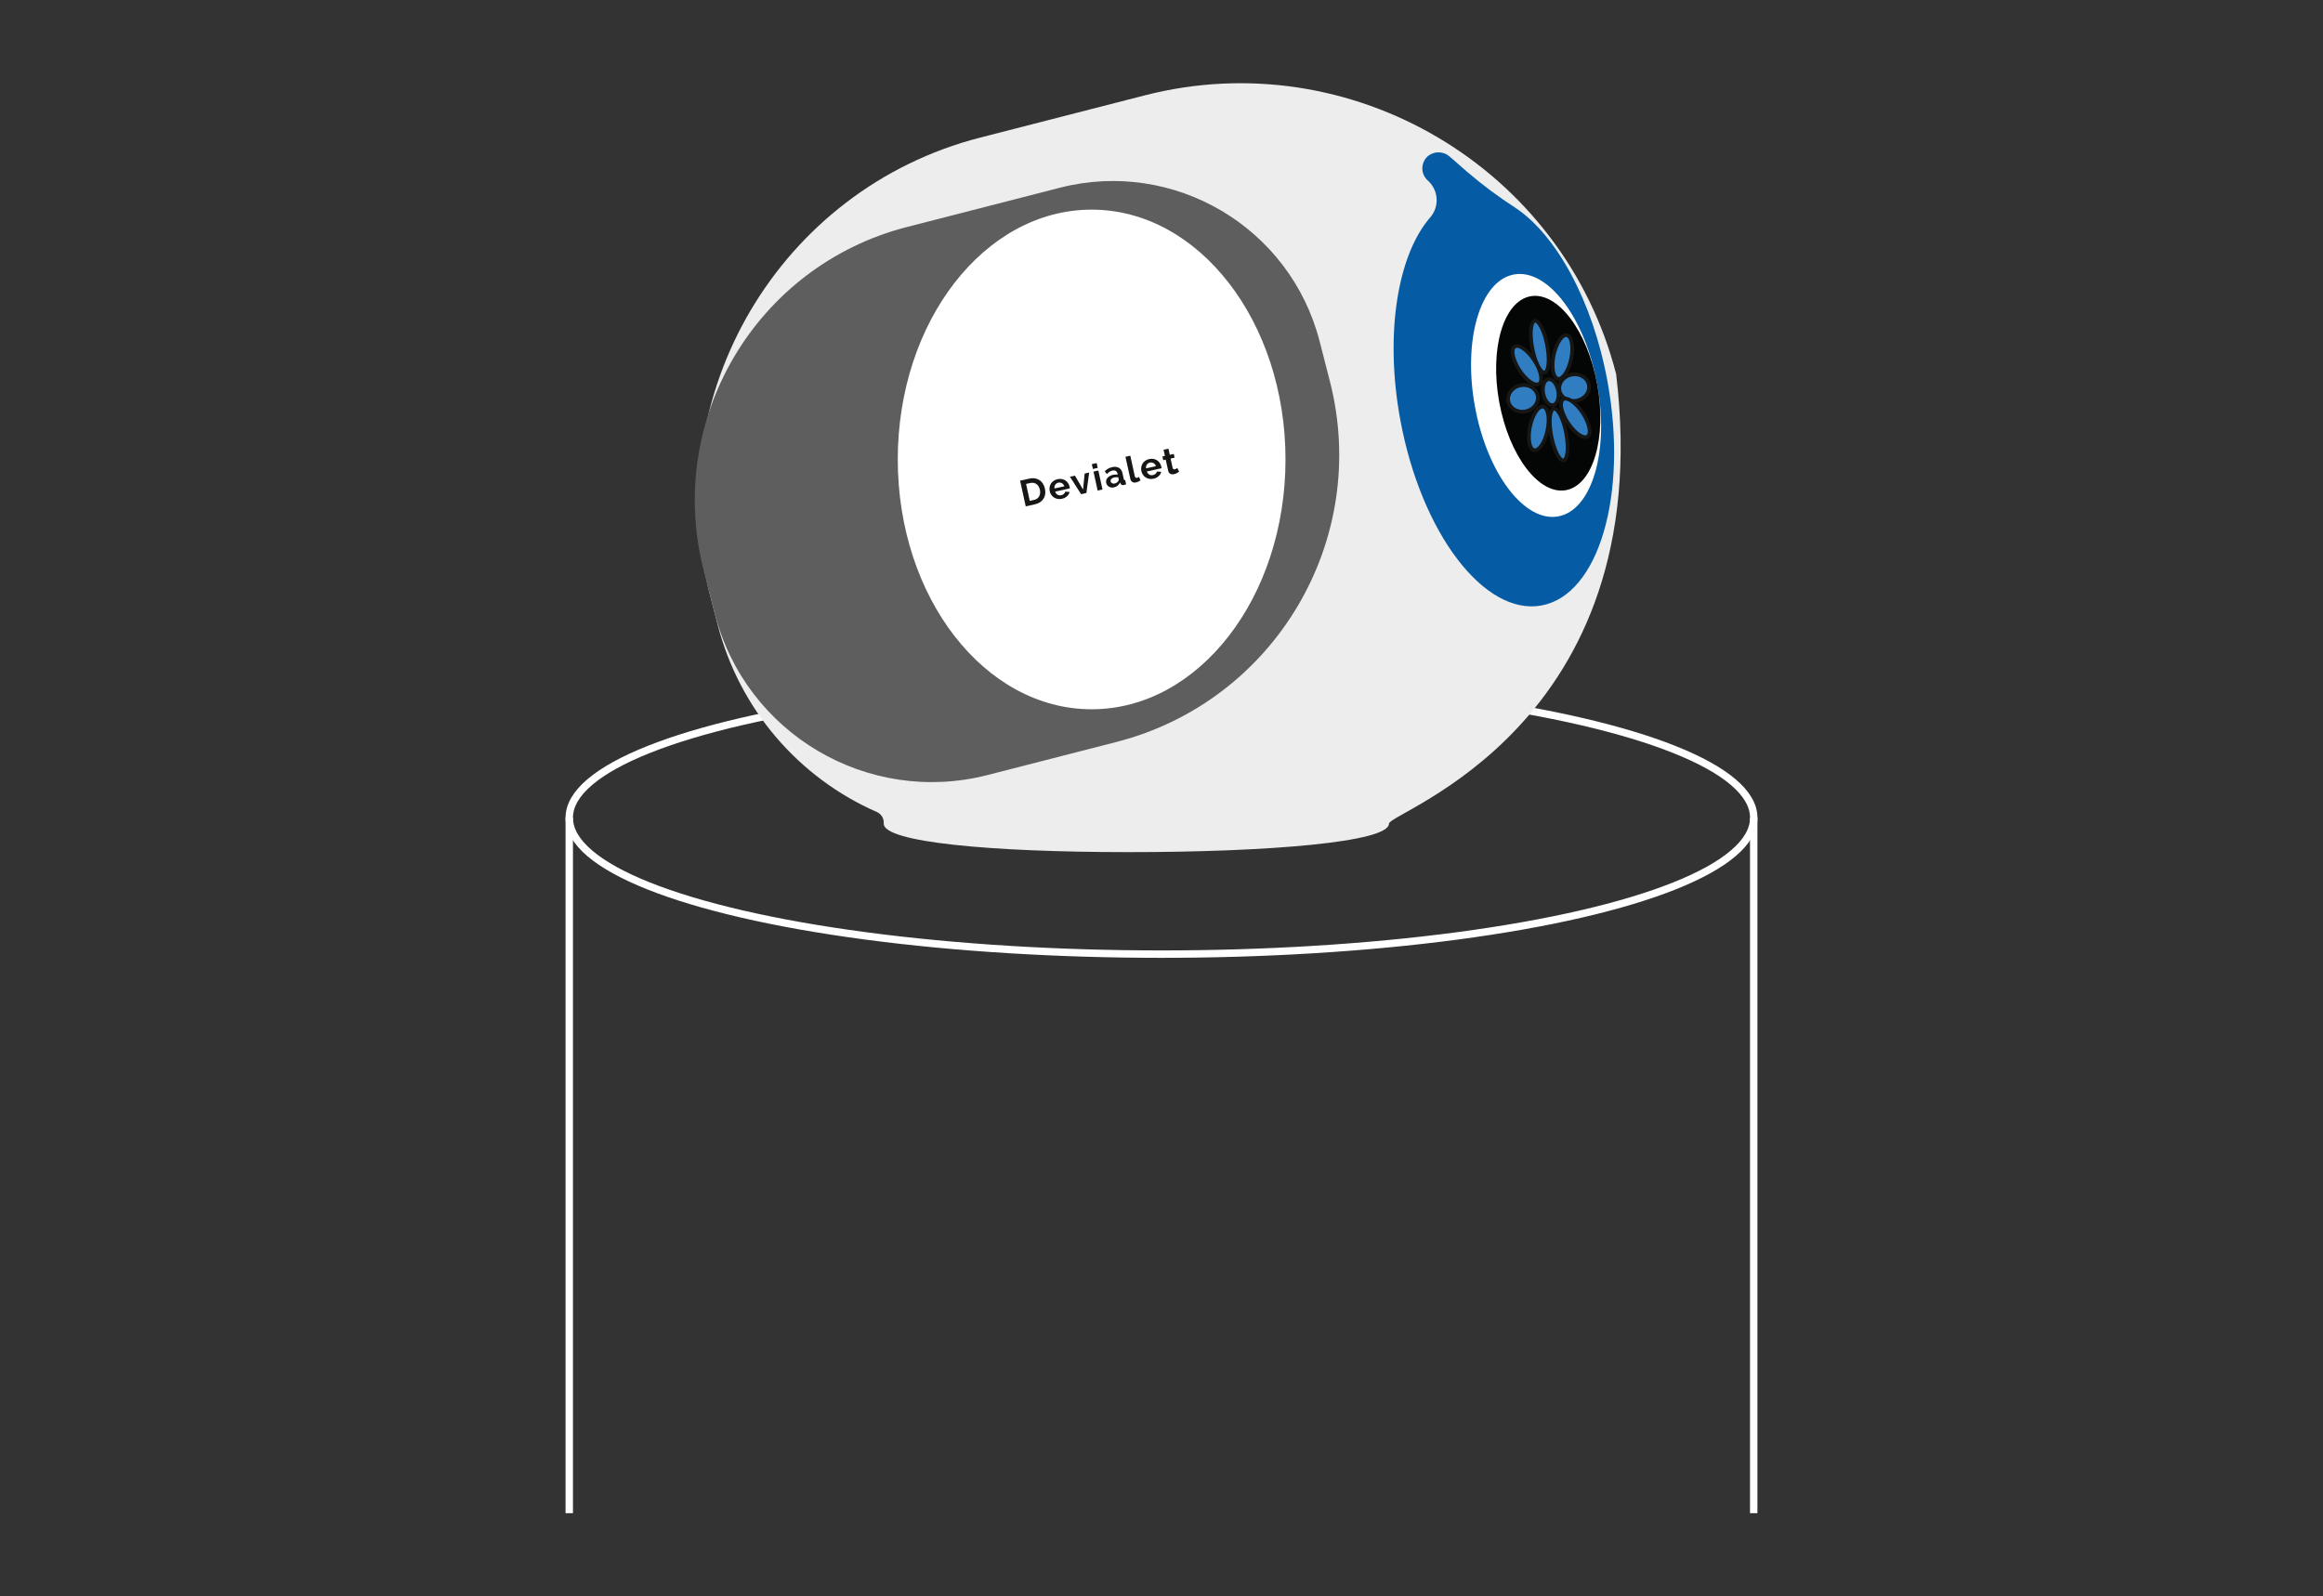 <?xml version="1.0" encoding="utf-8"?>
<!-- Generator: Adobe Illustrator 25.0.0, SVG Export Plug-In . SVG Version: 6.00 Build 0)  -->
<svg version="1.1" id="Calque_1" xmlns="http://www.w3.org/2000/svg" xmlns:xlink="http://www.w3.org/1999/xlink" x="0px" y="0px"
	 viewBox="0 0 627.06 431.02" style="enable-background:new 0 0 627.06 431.02;" xml:space="preserve">
<rect x="0" y="0" width="627.06" height="431.02" fill="#333333" stroke="none"/>
<style type="text/css">
	.st0{fill:#F1F1F1;}
	.st1{fill:#FFFFFF;}
	.st2{fill:#D9E9F3;}
	.st3{fill:#006DB1;}
	.st4{fill:#518ECB;}
	.st5{fill:#010202;}
	.st6{fill:#717070;}
	.st7{fill:none;stroke:#F1F1F1;stroke-width:3;stroke-linecap:square;stroke-linejoin:round;stroke-miterlimit:10;}
	.st8{fill:none;stroke:#518ECB;stroke-width:2;stroke-linecap:round;stroke-linejoin:round;stroke-miterlimit:10;}
	.st9{fill:none;stroke:#FFFFFF;stroke-width:2;stroke-miterlimit:10;}
	.st10{fill:none;stroke:#006DB1;stroke-width:2;stroke-linecap:round;stroke-linejoin:round;stroke-miterlimit:10;}
	.st11{fill:#EDEDED;}
	.st12{fill:#055CA4;}
	.st13{fill:#5E5E5E;}
	.st14{fill:#040505;}
	.st15{fill:#317DC1;stroke:#161615;stroke-miterlimit:10;}
	.st16{fill:#317DC1;stroke:#161615;stroke-width:1;stroke-miterlimit:10.004;}
	.st17{fill:#161615;}
	.st18{fill:none;stroke:#006DB1;stroke-width:3;stroke-miterlimit:10;}
	.st19{fill:none;stroke:#006DB1;stroke-width:1.5;stroke-linecap:round;stroke-linejoin:round;stroke-miterlimit:10;}
	.st20{fill:none;stroke:#006DB1;stroke-linecap:round;stroke-linejoin:round;stroke-miterlimit:10;}
	.st21{fill:none;stroke:#006DB1;stroke-width:2;stroke-miterlimit:10;}
	.st22{fill:url(#SVGID_1_);}
	.st23{fill:none;stroke:#5E5E5E;stroke-width:3;stroke-miterlimit:10;}
	.st24{fill:#317DC1;}
	.st25{enable-background:new    ;}
	.st26{fill:#4F4E4E;}
</style>
<g id="Groupe_54_2_" transform="translate(-255.349 -69.848)">
	<g id="Groupe_51_2_">
		<ellipse id="Ellipse_5_2_" class="st9" cx="568.88" cy="290.63" rx="159.87" ry="36.83"/>
		<path id="Tracé_145_2_" class="st11" d="M691.6,170.84L691.6,170.84c-14.29-55.68-71.54-89.54-127.22-75.25l-44.49,11.42
			c-53.97,13.85-86.79,69.34-72.93,123.31l2.14,8.31c5.83,22.56,21.71,41.19,43.06,50.51c1.16,0.58,1.85,1.8,1.74,3.09v0.02
			c0,4.96,28.55,7.67,66.21,7.67c37.66,0,70.16-2.71,70.16-7.67C630.27,289.04,703.06,266.17,691.6,170.84z"/>
		<path id="Tracé_146_2_" class="st12" d="M689.27,172.85c-4.01-21.88-13.89-39.62-24.85-46.89c-4.52-2.92-8.83-6.13-12.92-9.62
			l-4.75-4.15c-1.6-1.48-4.03-1.61-5.79-0.33c-1.9,1.5-2.23,4.26-0.73,6.16c0.16,0.21,0.35,0.4,0.54,0.58l0,0
			c2.93,2.6,3.19,7.07,0.6,10c-8.73,10.1-12.3,31.29-8.05,54.5c5.6,30.57,22.66,53.05,38.11,50.23S694.87,203.42,689.27,172.85z"/>
		
			<ellipse id="Ellipse_6_2_" transform="matrix(0.984 -0.18 0.18 0.984 -20.827 123.578)" class="st1" cx="669.78" cy="176.42" rx="16.77" ry="33.19"/>
		<path id="Rectangle_41_2_" class="st13" d="M500.19,131.13l41.23-10.59c30.83-7.91,62.23,10.66,70.15,41.49l2.75,10.72
			c10.99,42.82-14.8,86.44-57.62,97.43c0,0,0,0,0,0l-34.76,8.92c-32.36,8.31-65.33-11.19-73.64-43.55l-2.99-11.64
			C434.84,183.14,459.41,141.6,500.19,131.13z"/>
		<ellipse id="Ellipse_7_2_" class="st1" cx="550.02" cy="193.9" rx="52.33" ry="67.45"/>
		
			<ellipse id="Ellipse_8_2_" transform="matrix(0.984 -0.18 0.18 0.984 -20.665 124.158)" class="st14" cx="673.06" cy="175.82" rx="13.44" ry="26.6"/>
		<line id="Ligne_16_2_" class="st9" x1="409.01" y1="290.63" x2="409.01" y2="478.4"/>
		<line id="Ligne_17_2_" class="st9" x1="728.74" y1="290.63" x2="728.74" y2="478.4"/>
		<g id="Groupe_50_2_">
			
				<ellipse id="Ellipse_9_2_" transform="matrix(0.983 -0.183 0.183 0.983 -20.749 126.583)" class="st15" cx="674.03" cy="175.48" rx="2.04" ry="3.55"/>
			
				<ellipse id="Ellipse_10_2_" transform="matrix(0.982 -0.187 0.187 0.982 -23.115 129.478)" class="st15" cx="676.32" cy="187.54" rx="2.04" ry="7.1"/>
			
				<ellipse id="Ellipse_11_2_" transform="matrix(0.982 -0.186 0.186 0.982 -20.551 130.031)" class="st15" cx="680.67" cy="174.22" rx="4.04" ry="3.59"/>
			
				<ellipse id="Ellipse_12_2_" transform="matrix(0.982 -0.187 0.187 0.982 -18.776 128.105)" class="st15" cx="671.2" cy="163.8" rx="2.04" ry="7.1"/>
			
				<ellipse id="Ellipse_13_2_" transform="matrix(0.982 -0.186 0.186 0.982 -21.337 127.503)" class="st15" cx="666.85" cy="177.13" rx="4.04" ry="3.59"/>
			
				<ellipse id="Ellipse_14_2_" transform="matrix(0.837 -0.548 0.548 0.837 11.015 402.502)" class="st16" cx="680.3" cy="182.78" rx="2.41" ry="6.01"/>
			
				<ellipse id="Ellipse_15_2_" transform="matrix(0.203 -0.979 0.979 0.203 377.148 795.263)" class="st15" cx="676.95" cy="166.02" rx="6" ry="2.41"/>
			
				<ellipse id="Ellipse_16_2_" transform="matrix(0.837 -0.548 0.548 0.837 16.67 393.017)" class="st16" cx="667.23" cy="168.56" rx="2.41" ry="6.01"/>
			
				<ellipse id="Ellipse_17_2_" transform="matrix(0.203 -0.979 0.979 0.203 353.154 804.397)" class="st15" cx="670.57" cy="185.32" rx="6" ry="2.41"/>
		</g>
	</g>
	<g id="Groupe_53_2_">
		<g id="Groupe_52_2_">
			<path id="Tracé_147_2_" class="st17" d="M532.23,206.56l-1.52-6.94l2.52-0.55c0.51-0.12,1.03-0.14,1.55-0.05
				c0.89,0.15,1.66,0.69,2.12,1.47c0.24,0.4,0.41,0.84,0.51,1.29c0.11,0.49,0.14,0.99,0.07,1.48c-0.12,0.89-0.62,1.69-1.37,2.18
				c-0.41,0.27-0.87,0.46-1.36,0.56L532.23,206.56z M536.05,202.08c-0.07-0.31-0.18-0.61-0.34-0.89c-0.14-0.25-0.33-0.46-0.56-0.63
				c-0.22-0.16-0.48-0.28-0.75-0.33c-0.3-0.05-0.61-0.05-0.91,0.02l-1.17,0.26l1,4.57l1.17-0.26c0.3-0.06,0.59-0.19,0.84-0.37
				c0.22-0.17,0.41-0.38,0.54-0.62c0.13-0.25,0.21-0.53,0.24-0.81C536.14,202.7,536.12,202.39,536.05,202.08z"/>
			<path id="Tracé_148_2_" class="st17" d="M541.99,204.52c-0.38,0.09-0.77,0.1-1.16,0.03c-0.35-0.06-0.68-0.19-0.98-0.38
				c-0.29-0.19-0.53-0.44-0.73-0.72c-0.2-0.29-0.34-0.62-0.41-0.96c-0.08-0.35-0.09-0.71-0.04-1.07c0.05-0.34,0.17-0.67,0.35-0.97
				c0.19-0.3,0.44-0.56,0.73-0.77c0.33-0.23,0.69-0.38,1.08-0.46c0.38-0.09,0.78-0.1,1.16-0.03c0.35,0.06,0.67,0.2,0.97,0.39
				c0.28,0.19,0.53,0.44,0.71,0.73c0.19,0.29,0.33,0.62,0.4,0.96c0.02,0.09,0.04,0.17,0.05,0.24c0.01,0.07,0.02,0.13,0.02,0.2
				l-3.96,0.87c0.06,0.18,0.15,0.35,0.26,0.51c0.11,0.13,0.24,0.25,0.39,0.33c0.15,0.08,0.31,0.14,0.48,0.16
				c0.17,0.02,0.34,0.02,0.51-0.02c0.26-0.06,0.5-0.18,0.7-0.35c0.19-0.15,0.32-0.37,0.36-0.61l1.19,0.07
				c-0.11,0.45-0.35,0.85-0.69,1.16C543,204.18,542.51,204.42,541.99,204.52z M542.64,201.15c-0.09-0.35-0.32-0.64-0.63-0.83
				c-0.3-0.18-0.65-0.23-0.99-0.15c-0.17,0.04-0.33,0.1-0.47,0.2c-0.14,0.09-0.25,0.21-0.35,0.35c-0.09,0.14-0.16,0.3-0.2,0.46
				c-0.04,0.18-0.05,0.37-0.02,0.55L542.64,201.15z"/>
			<path id="Tracé_149_2_" class="st17" d="M547.18,203.28l-3.01-4.71l1.35-0.3l2.19,3.77l0.42-4.34l1.23-0.27l-0.76,5.53
				L547.18,203.28z"/>
			<path id="Tracé_150_2_" class="st17" d="M550.36,196.47l-0.29-1.3l1.31-0.29l0.28,1.3L550.36,196.47z M551.64,202.3l-1.12-5.12
				l1.31-0.29l1.12,5.12L551.64,202.3z"/>
			<path id="Tracé_151_2_" class="st17" d="M556.05,201.44c-0.24,0.05-0.48,0.06-0.72,0.03c-0.22-0.03-0.44-0.11-0.63-0.22
				c-0.19-0.11-0.35-0.26-0.48-0.43c-0.13-0.18-0.23-0.39-0.27-0.62c-0.05-0.23-0.05-0.47,0.02-0.71c0.06-0.23,0.18-0.44,0.33-0.62
				c0.18-0.2,0.38-0.36,0.61-0.49c0.27-0.15,0.55-0.25,0.85-0.32c0.22-0.05,0.45-0.08,0.68-0.09c0.21-0.01,0.41,0,0.62,0.04
				l-0.06-0.29c-0.04-0.29-0.21-0.55-0.46-0.72c-0.28-0.15-0.61-0.18-0.92-0.09c-0.27,0.06-0.53,0.17-0.77,0.32
				c-0.26,0.17-0.5,0.38-0.71,0.61l-0.58-0.74c0.53-0.57,1.23-0.96,1.99-1.12c0.61-0.17,1.26-0.11,1.83,0.17
				c0.51,0.31,0.86,0.84,0.96,1.43l0.35,1.59c0.01,0.1,0.06,0.2,0.14,0.28c0.08,0.05,0.17,0.07,0.26,0.04l0.24,1.11
				c-0.18,0.09-0.37,0.15-0.56,0.2c-0.2,0.06-0.42,0.04-0.61-0.04c-0.16-0.08-0.28-0.22-0.35-0.39l-0.09-0.28
				c-0.15,0.34-0.39,0.64-0.68,0.87C556.76,201.2,556.42,201.36,556.05,201.44z M556.22,200.4c0.21-0.05,0.42-0.13,0.6-0.26
				c0.16-0.1,0.3-0.25,0.39-0.41c0.11-0.11,0.16-0.27,0.13-0.42l-0.13-0.59c-0.18-0.02-0.36-0.03-0.54-0.03
				c-0.18,0-0.36,0.02-0.54,0.06c-0.3,0.05-0.57,0.2-0.78,0.41c-0.17,0.17-0.25,0.41-0.2,0.65c0.04,0.22,0.18,0.4,0.38,0.5
				C555.74,200.43,555.99,200.46,556.22,200.4L556.22,200.4z"/>
			<path id="Tracé_152_2_" class="st17" d="M559.15,193.18l1.31-0.29l1.2,5.49c0.02,0.16,0.11,0.31,0.23,0.41
				c0.12,0.09,0.28,0.11,0.42,0.07c0.09-0.02,0.17-0.06,0.25-0.1c0.09-0.05,0.17-0.1,0.25-0.16l0.4,0.96
				c-0.18,0.13-0.37,0.24-0.57,0.33c-0.2,0.09-0.41,0.16-0.62,0.21c-0.34,0.1-0.71,0.05-1.02-0.12c-0.29-0.2-0.49-0.51-0.54-0.86
				L559.15,193.18z"/>
			<path id="Tracé_153_2_" class="st17" d="M566.72,199.1c-0.38,0.09-0.77,0.1-1.16,0.03c-0.69-0.12-1.31-0.52-1.7-1.11
				c-0.2-0.29-0.34-0.62-0.41-0.96c-0.08-0.35-0.09-0.72-0.04-1.07c0.05-0.34,0.17-0.67,0.35-0.97c0.19-0.3,0.43-0.56,0.73-0.77
				c0.32-0.23,0.69-0.38,1.08-0.46c0.38-0.09,0.78-0.1,1.17-0.03c0.35,0.06,0.67,0.2,0.97,0.39c0.28,0.19,0.53,0.44,0.71,0.72
				c0.19,0.29,0.33,0.62,0.4,0.96c0.02,0.09,0.04,0.17,0.05,0.24c0.01,0.07,0.02,0.13,0.02,0.2l-3.96,0.87
				c0.06,0.18,0.15,0.35,0.26,0.51c0.11,0.13,0.24,0.25,0.39,0.33c0.15,0.08,0.31,0.14,0.48,0.16c0.17,0.02,0.34,0.02,0.51-0.02
				c0.26-0.06,0.5-0.18,0.7-0.35c0.19-0.15,0.32-0.37,0.36-0.61l1.19,0.07c-0.11,0.45-0.35,0.85-0.69,1.16
				C567.73,198.76,567.24,199,566.72,199.1z M567.37,195.72c-0.09-0.35-0.32-0.64-0.63-0.83c-0.46-0.26-1.02-0.24-1.46,0.05
				c-0.14,0.09-0.26,0.21-0.35,0.35c-0.09,0.14-0.16,0.3-0.2,0.46c-0.04,0.18-0.05,0.37-0.02,0.55L567.37,195.72z"/>
			<path id="Tracé_154_2_" class="st17" d="M573.63,197.2c-0.19,0.14-0.39,0.26-0.59,0.38c-0.24,0.14-0.5,0.24-0.77,0.29
				c-0.17,0.04-0.35,0.05-0.53,0.04c-0.16-0.01-0.32-0.05-0.47-0.13c-0.15-0.08-0.28-0.19-0.37-0.33c-0.12-0.17-0.2-0.36-0.23-0.56
				l-0.65-2.94l-0.67,0.15l-0.22-1.01l0.67-0.15l-0.36-1.66l1.31-0.29l0.36,1.66l1.08-0.24l0.22,1.01l-1.08,0.24l0.55,2.5
				c0.02,0.15,0.1,0.28,0.23,0.35c0.12,0.06,0.25,0.07,0.37,0.04c0.14-0.03,0.27-0.08,0.39-0.16c0.12-0.07,0.22-0.13,0.29-0.18
				L573.63,197.2z"/>
		</g>
	</g>
</g>
</svg>
